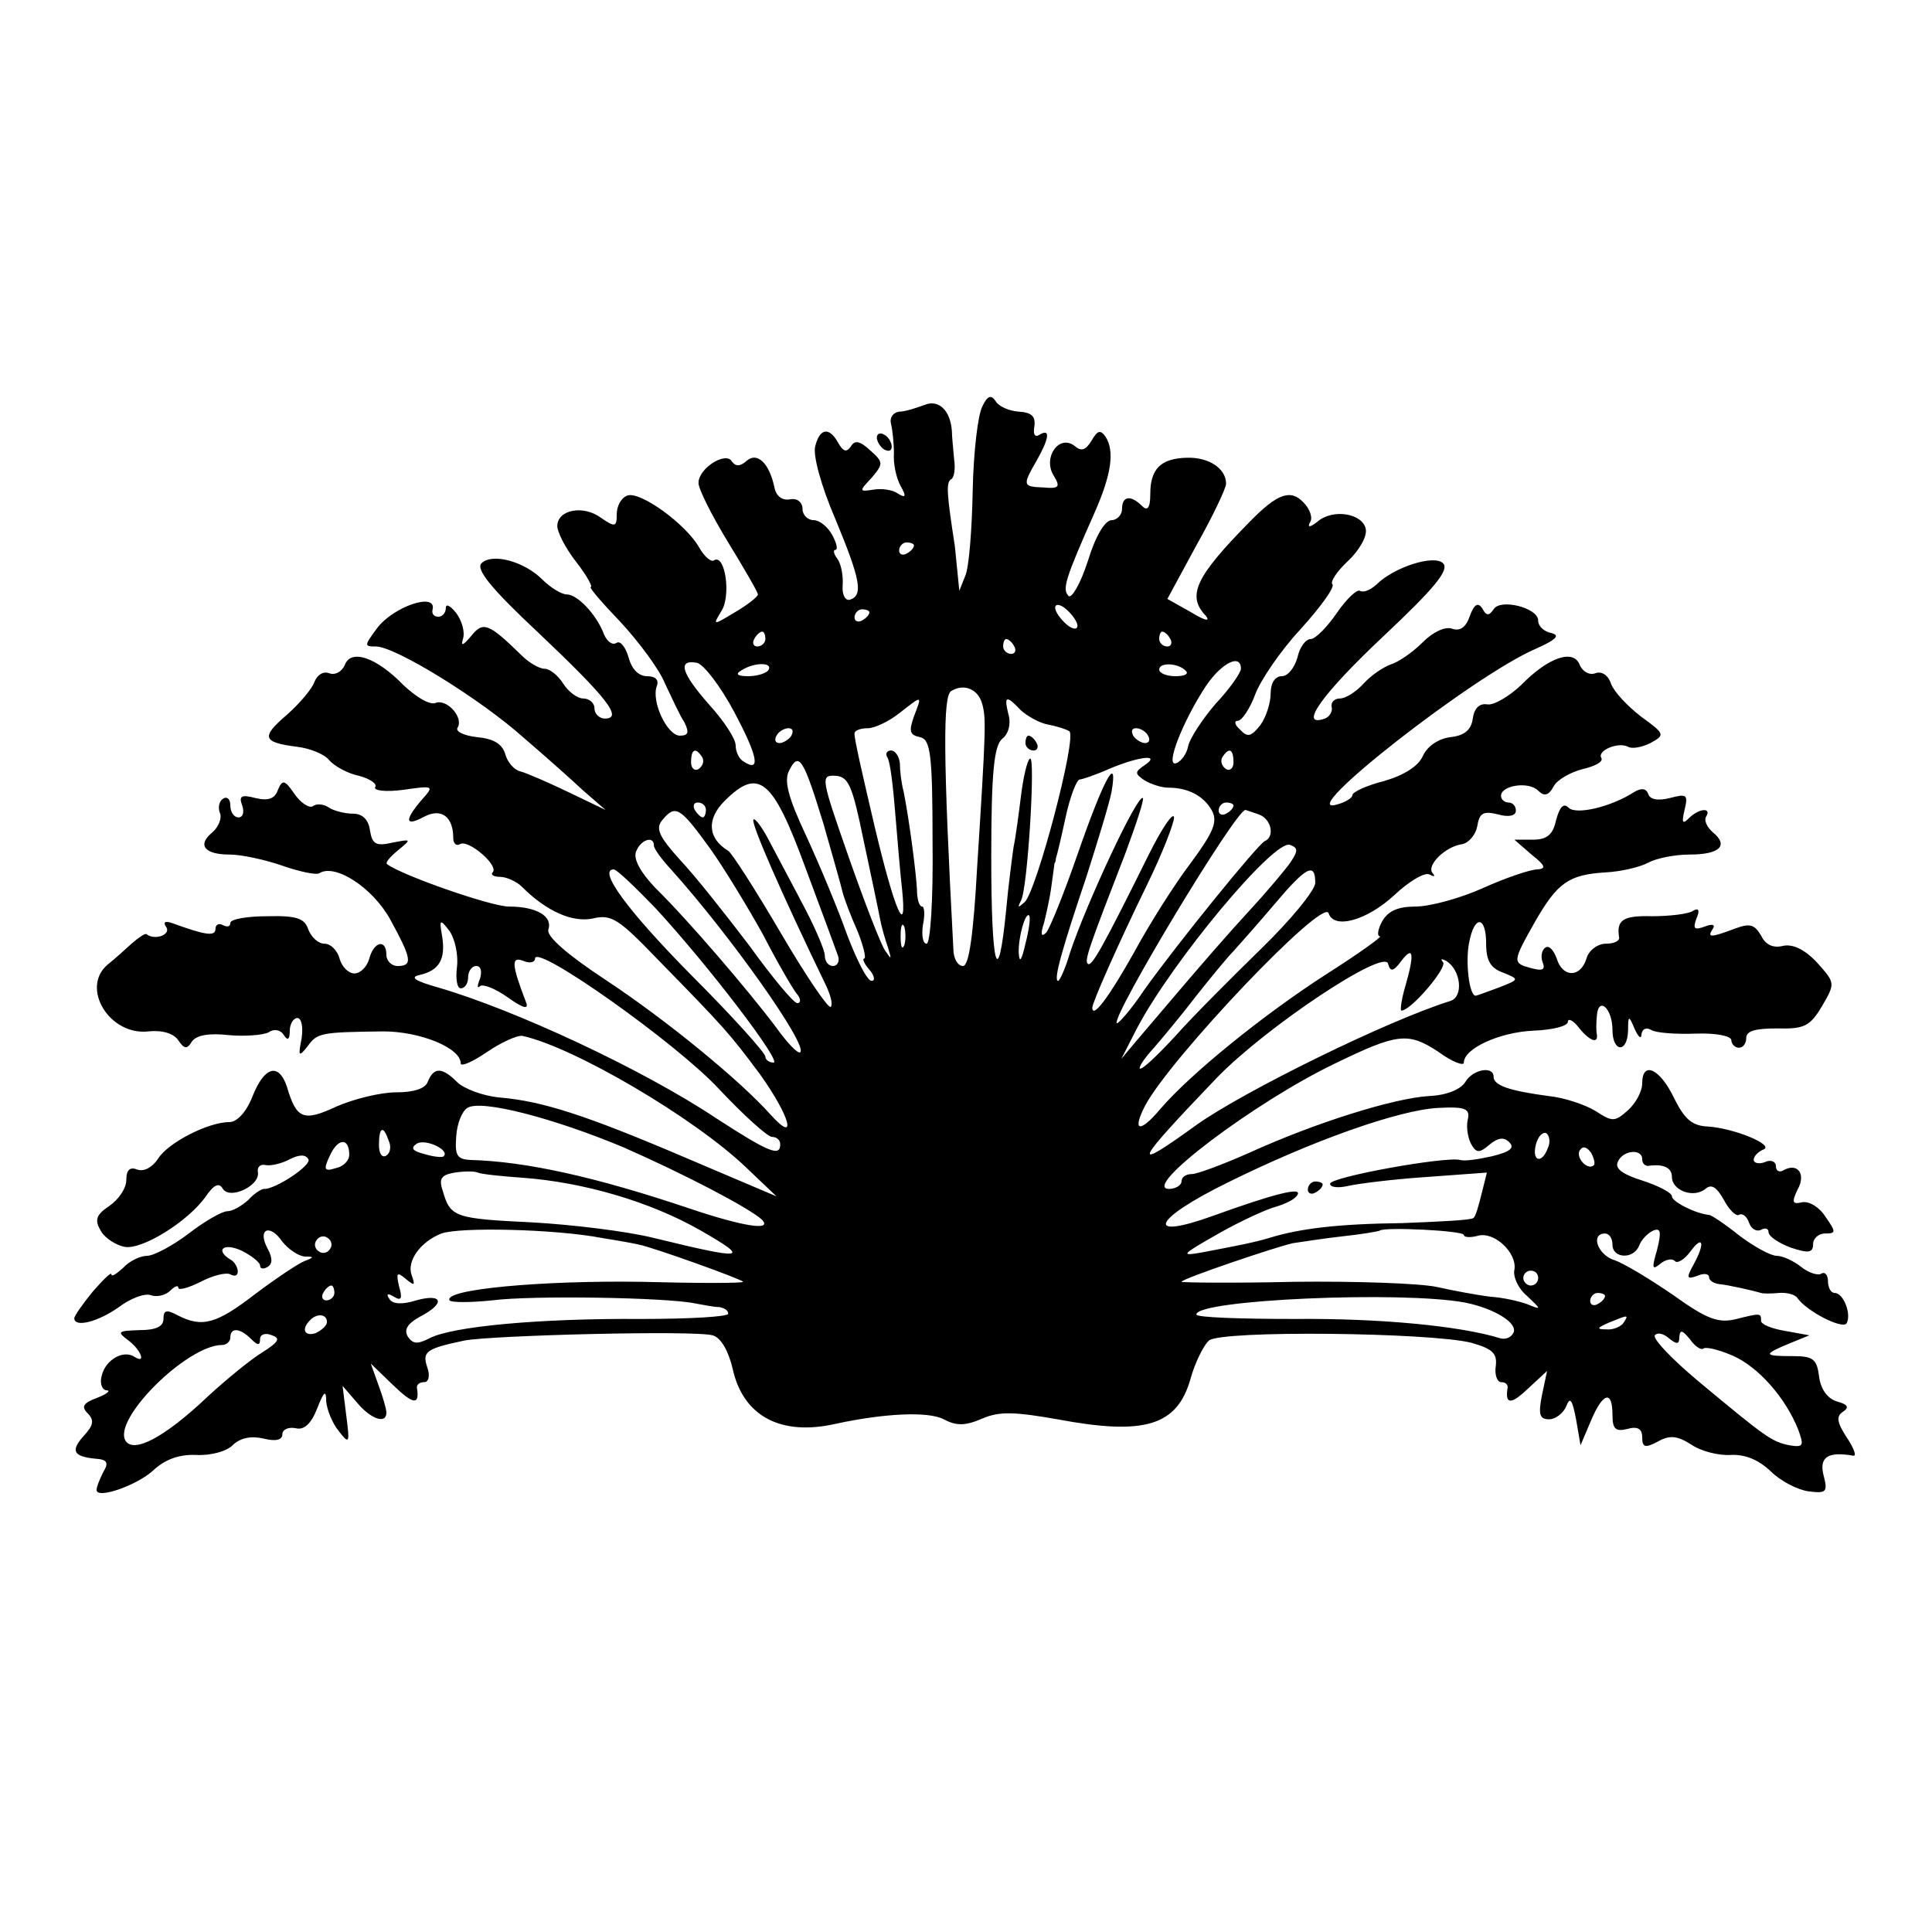 <?xml version="1.0" standalone="no"?>
<!DOCTYPE svg PUBLIC "-//W3C//DTD SVG 20010904//EN"
 "http://www.w3.org/TR/2001/REC-SVG-20010904/DTD/svg10.dtd">
<svg version="1.0" xmlns="http://www.w3.org/2000/svg"
 width="260pt" height="260pt" viewBox="0 0 260 260"
 preserveAspectRatio="xMidYMid meet">
<g transform="translate(0,260) scale(0.1,-0.1)"
fill="#000000" stroke="none">
<path d="M1322 2053 c-6 -11 -12 -62 -13 -114 -1 -52 -5 -103 -10 -114 l-8
-20 -2 20 c-1 11 -3 29 -4 40 -11 71 -12 86 -5 90 4 2 6 14 4 27 -1 13 -3 30
-3 38 -2 28 -18 43 -37 35 -11 -4 -26 -9 -34 -9 -8 -1 -13 -8 -11 -16 2 -8 4
-26 4 -40 -1 -14 3 -33 9 -44 8 -14 7 -17 -4 -10 -7 5 -22 7 -33 5 -19 -3 -19
-2 -2 16 16 19 16 21 -2 37 -14 13 -21 14 -26 5 -6 -8 -10 -7 -17 5 -12 22
-25 20 -31 -5 -3 -12 8 -53 27 -97 34 -82 38 -103 20 -109 -6 -2 -11 6 -10 19
1 13 -2 29 -7 36 -5 6 -6 12 -3 12 4 0 2 9 -4 20 -6 11 -17 20 -25 20 -8 0
-15 7 -15 15 0 9 -7 15 -17 13 -11 -2 -19 5 -21 17 -7 32 -23 47 -37 35 -9 -8
-15 -8 -20 -1 -8 14 -45 -9 -45 -29 0 -8 18 -44 40 -80 22 -36 40 -67 40 -70
0 -3 -14 -14 -31 -24 -30 -18 -30 -18 -18 2 13 20 5 77 -10 68 -4 -3 -13 5
-20 17 -17 31 -80 77 -97 70 -8 -3 -14 -14 -14 -25 0 -17 -2 -18 -21 -5 -24
18 -59 11 -59 -11 0 -8 11 -30 26 -49 14 -18 22 -33 19 -33 -3 0 15 -21 40
-47 24 -26 52 -63 60 -83 9 -19 20 -43 26 -52 7 -14 5 -18 -6 -18 -17 0 -39
46 -31 67 3 8 -2 13 -13 13 -12 0 -21 10 -25 25 -4 14 -11 23 -16 20 -6 -4
-13 2 -17 11 -10 27 -36 54 -50 54 -7 0 -22 9 -33 20 -25 25 -68 36 -82 22 -8
-8 13 -34 76 -93 93 -88 115 -116 90 -116 -7 0 -14 6 -14 14 0 7 -7 13 -15 13
-8 0 -20 9 -27 20 -7 11 -18 20 -25 20 -7 0 -21 8 -31 18 -45 44 -52 46 -68
26 -11 -13 -14 -14 -11 -4 3 9 -1 24 -9 35 -8 10 -14 13 -14 7 0 -7 -5 -12
-10 -12 -6 0 -9 4 -8 9 7 25 -53 5 -75 -25 -17 -23 -17 -24 -1 -24 26 0 141
-71 199 -123 28 -24 64 -56 80 -71 l30 -26 -50 24 c-27 13 -57 26 -65 28 -8 2
-17 12 -20 23 -4 14 -16 21 -38 23 -18 2 -30 8 -26 13 8 14 -15 39 -30 33 -8
-3 -26 8 -43 24 -37 38 -71 49 -79 27 -4 -9 -13 -14 -21 -11 -8 3 -16 -2 -20
-12 -3 -9 -20 -29 -37 -44 -35 -30 -33 -37 14 -43 17 -2 37 -10 43 -18 7 -8
25 -18 40 -21 15 -4 25 -11 22 -15 -3 -5 14 -7 37 -4 42 6 43 6 25 -14 -23
-27 -22 -36 4 -22 23 12 39 0 39 -29 0 -7 4 -11 9 -8 11 7 53 -29 44 -38 -3
-3 1 -6 10 -6 8 0 22 -6 29 -13 33 -33 68 -49 96 -43 25 6 35 -1 87 -55 91
-93 97 -100 138 -155 40 -56 51 -95 14 -54 -41 46 -141 128 -223 182 -50 33
-79 58 -76 67 6 18 -16 31 -53 31 -24 0 -144 42 -164 57 -3 2 4 10 15 19 18
15 18 15 -8 10 -22 -5 -27 -2 -30 16 -2 15 -10 23 -23 23 -11 0 -26 4 -32 8
-7 5 -17 6 -22 2 -5 -3 -17 5 -25 17 -13 19 -16 19 -22 5 -4 -12 -13 -15 -30
-11 -19 5 -23 3 -18 -10 3 -9 1 -16 -5 -16 -6 0 -11 7 -11 16 0 8 -4 13 -10 9
-5 -3 -7 -12 -4 -19 3 -7 -2 -19 -10 -26 -21 -17 -11 -30 23 -30 16 0 48 -7
71 -15 23 -8 46 -13 50 -10 21 13 71 -19 95 -62 29 -53 31 -63 10 -63 -8 0
-15 7 -15 15 0 22 -17 18 -23 -5 -3 -11 -12 -20 -20 -20 -8 0 -17 9 -20 20 -3
11 -12 20 -20 20 -9 0 -18 9 -22 19 -5 15 -15 19 -55 18 -28 0 -50 -4 -50 -9
0 -5 -4 -6 -10 -3 -5 3 -10 1 -10 -5 0 -11 -15 -8 -59 8 -9 3 -12 1 -7 -6 6
-10 -16 -18 -27 -9 -2 1 -11 -5 -20 -13 -9 -8 -23 -21 -32 -28 -37 -31 2 -96
55 -90 19 2 34 -3 40 -12 8 -12 12 -12 18 -2 6 9 23 12 50 9 22 -2 47 0 54 4
7 5 16 3 20 -4 5 -8 8 -6 8 6 0 9 5 17 10 17 6 0 8 -12 6 -27 -5 -25 -4 -26 8
-11 13 18 17 19 102 20 49 0 104 -22 104 -43 0 -5 16 2 35 15 19 13 41 23 48
22 69 -15 231 -110 301 -177 l41 -39 -120 51 c-138 59 -195 77 -252 82 -23 2
-49 12 -58 21 -20 20 -31 20 -39 1 -3 -10 -19 -15 -43 -15 -21 0 -57 -9 -80
-19 -45 -21 -54 -17 -67 27 -11 32 -30 27 -46 -13 -8 -21 -21 -35 -31 -35 -29
0 -83 -28 -96 -49 -8 -12 -19 -18 -28 -15 -10 4 -15 0 -15 -14 0 -11 -10 -26
-23 -35 -18 -12 -20 -19 -11 -34 6 -10 21 -19 32 -21 24 -4 86 35 109 68 11
16 18 19 23 10 10 -15 51 5 47 23 -1 7 4 11 11 9 7 -1 21 2 32 8 12 6 21 7 25
0 5 -8 -45 -41 -60 -40 -3 0 -13 -6 -21 -15 -9 -8 -21 -15 -28 -15 -7 0 -30
-13 -52 -30 -21 -16 -47 -30 -56 -30 -9 0 -24 -7 -32 -16 -9 -8 -16 -13 -16
-9 0 4 -11 -7 -25 -23 -14 -17 -25 -33 -25 -36 0 -13 32 -5 60 15 16 12 35 19
43 16 8 -3 20 0 26 6 6 6 11 8 11 4 0 -4 14 0 30 8 17 9 35 13 40 10 6 -3 10
-2 10 4 0 5 -4 13 -10 16 -21 13 -9 23 15 12 14 -7 25 -16 25 -20 0 -5 5 -5
10 -2 7 4 7 12 0 25 -14 26 3 34 20 9 8 -10 21 -19 30 -20 13 0 13 -1 0 -6 -8
-3 -38 -23 -66 -44 -53 -41 -72 -46 -105 -29 -15 8 -19 7 -19 -5 0 -10 -10
-15 -32 -15 -30 -1 -31 -2 -15 -14 17 -13 24 -32 8 -22 -15 10 -39 -4 -44 -25
-3 -10 0 -19 6 -20 7 0 1 -5 -12 -10 -19 -7 -22 -12 -13 -21 9 -9 8 -16 -5
-30 -18 -20 -15 -28 15 -31 16 -1 19 -5 11 -18 -5 -10 -9 -20 -9 -24 0 -13 54
6 76 26 16 15 35 22 58 21 20 -1 42 5 50 14 10 9 24 12 41 8 16 -4 25 -2 25 6
0 6 8 10 18 8 11 -3 21 6 29 27 9 23 12 25 12 9 1 -11 8 -29 17 -40 14 -18 15
-17 10 21 l-5 40 19 -22 c19 -23 40 -30 40 -14 0 5 -5 22 -11 38 l-10 28 30
-29 c28 -27 36 -27 32 -3 0 4 4 7 10 7 6 0 8 9 4 20 -7 21 -2 25 50 36 37 7
309 14 334 7 11 -3 21 -20 27 -45 14 -64 65 -91 139 -74 65 14 124 17 145 6
17 -9 29 -9 52 1 23 10 44 9 101 -1 117 -22 161 -9 179 54 6 22 18 46 25 52
16 14 297 11 353 -3 28 -8 35 -14 33 -31 -2 -12 2 -22 7 -22 6 0 9 -3 9 -7 -4
-23 4 -24 27 -2 l26 24 -7 -33 c-5 -26 -3 -32 10 -32 8 0 19 8 23 18 5 13 8 8
13 -18 l6 -35 14 33 c16 38 29 42 29 8 0 -19 4 -23 20 -19 14 4 20 0 20 -11 0
-14 4 -15 21 -6 16 9 26 8 45 -4 13 -9 37 -15 53 -14 19 1 37 -6 54 -22 13
-13 36 -25 51 -27 24 -3 26 -1 20 22 -6 24 6 32 40 26 5 -1 1 10 -9 25 -13 20
-14 28 -5 34 9 6 7 10 -8 14 -13 4 -22 17 -24 34 -3 23 -8 27 -35 27 -40 0
-41 2 -5 17 l27 11 -33 6 c-18 3 -33 9 -32 14 0 10 -1 10 -33 2 -24 -6 -39 -1
-85 32 -32 22 -67 43 -79 47 -23 7 -33 36 -13 36 6 0 10 -7 10 -15 0 -19 29
-20 36 -1 3 8 12 17 19 20 10 4 11 -2 5 -26 -7 -24 -7 -28 4 -19 7 6 16 8 20
4 3 -4 13 2 21 13 17 23 20 11 4 -18 -10 -18 -9 -20 5 -15 9 4 16 3 16 -2 0
-4 6 -8 13 -9 12 -1 47 -9 57 -12 3 -1 13 -1 24 0 10 1 22 -2 25 -7 13 -18 60
-42 66 -34 7 12 -4 41 -16 41 -5 0 -9 7 -9 16 0 8 -4 13 -9 10 -4 -3 -17 1
-27 9 -10 8 -25 15 -33 15 -8 0 -30 12 -50 27 -20 16 -38 28 -41 28 -19 2 -50
18 -50 25 0 5 -18 14 -39 21 -26 8 -38 16 -34 25 6 16 33 19 33 4 0 -5 3 -9 8
-9 20 3 32 -2 32 -15 0 -18 29 -29 45 -16 8 7 15 3 25 -15 7 -13 16 -22 20
-20 5 3 11 -2 14 -11 3 -8 10 -12 16 -9 5 3 10 2 10 -3 0 -6 14 -15 30 -21 24
-8 30 -7 30 5 0 7 7 14 16 14 15 0 15 2 1 22 -8 13 -22 22 -32 20 -13 -3 -14
0 -6 17 12 21 0 37 -19 26 -5 -3 -10 -1 -10 5 0 7 -7 10 -15 6 -8 -3 -15 -1
-15 3 0 5 6 11 13 14 16 6 -40 29 -75 31 -21 1 -31 10 -45 38 -19 40 -43 51
-43 20 0 -11 -9 -27 -19 -36 -18 -16 -21 -16 -44 -1 -13 8 -42 18 -63 20 -52
7 -74 14 -74 26 0 15 -28 10 -38 -7 -6 -10 -25 -18 -49 -19 -48 -3 -153 -36
-241 -76 -36 -16 -71 -29 -78 -29 -8 0 -14 -4 -14 -10 0 -5 -8 -10 -17 -10
-38 1 116 117 222 168 86 42 100 43 140 17 19 -14 35 -20 35 -15 0 19 48 41
94 43 25 1 46 6 46 12 0 5 7 2 14 -7 14 -18 27 -24 25 -10 -1 4 -1 15 0 25 2
27 21 10 21 -19 0 -30 20 -32 21 -1 0 21 1 21 9 2 5 -11 9 -14 9 -7 1 7 6 10
13 6 6 -4 33 -6 60 -5 27 1 48 -3 48 -9 0 -5 5 -10 10 -10 6 0 10 6 10 13 0
10 13 13 42 13 36 -1 44 3 60 30 18 31 18 31 -7 59 -17 18 -33 25 -46 22 -12
-3 -23 1 -29 14 -9 15 -15 17 -36 9 -32 -12 -37 -12 -29 0 4 6 -1 7 -11 3 -14
-5 -16 -3 -11 11 5 11 3 15 -5 10 -6 -4 -31 -7 -55 -7 -39 1 -48 -5 -44 -29 0
-5 -8 -8 -18 -8 -11 0 -23 -9 -26 -20 -8 -26 -32 -26 -40 0 -4 11 -10 18 -15
15 -5 -3 -7 -12 -4 -20 4 -10 0 -12 -15 -8 -26 7 -26 8 5 63 30 52 45 63 95
66 20 1 46 7 57 13 11 6 36 11 56 11 40 0 53 12 31 30 -8 7 -12 16 -9 21 8 13
-10 11 -23 -2 -9 -9 -10 -6 -6 11 5 21 3 22 -20 16 -16 -4 -27 -2 -29 6 -3 7
-9 8 -19 2 -31 -20 -78 -31 -88 -21 -7 7 -12 1 -17 -17 -4 -19 -12 -26 -31
-26 l-25 0 23 -20 c19 -15 20 -19 8 -20 -9 0 -42 -11 -73 -25 -31 -14 -72 -25
-91 -25 -24 0 -37 -6 -45 -20 -6 -11 -7 -20 -3 -20 4 0 -28 -23 -72 -51 -84
-54 -183 -134 -224 -182 -27 -32 -38 -30 -20 5 34 64 240 281 247 259 7 -22
51 -10 88 24 20 19 42 32 48 28 6 -3 8 -3 4 2 -9 10 17 36 40 39 9 2 18 13 20
24 3 18 8 21 28 16 14 -4 24 -2 24 5 0 6 -4 11 -10 11 -5 0 -10 4 -10 9 0 14
37 20 50 7 8 -8 14 -7 21 6 5 9 23 19 39 23 17 4 28 10 25 15 -6 10 23 22 36
15 5 -3 18 -1 30 5 20 11 20 12 -13 36 -18 14 -36 33 -40 44 -4 12 -13 17 -21
14 -8 -3 -17 2 -21 11 -8 22 -42 11 -79 -27 -16 -15 -36 -27 -45 -26 -11 2
-18 -5 -20 -19 -2 -15 -11 -23 -30 -25 -16 -2 -31 -12 -37 -25 -6 -14 -25 -26
-52 -34 -24 -6 -43 -15 -43 -19 0 -4 -10 -10 -22 -13 -56 -15 185 174 269 210
27 12 33 18 21 21 -10 2 -18 9 -18 17 0 17 -51 30 -60 15 -6 -9 -10 -9 -15 1
-6 9 -11 6 -17 -10 -5 -15 -13 -21 -24 -17 -9 3 -25 -4 -39 -18 -14 -14 -33
-27 -43 -30 -11 -4 -27 -15 -37 -26 -10 -11 -24 -20 -32 -20 -7 0 -12 -5 -11
-11 2 -6 -3 -14 -9 -16 -37 -13 -3 34 79 111 68 64 89 89 80 98 -12 12 -66 -5
-90 -29 -8 -7 -17 -11 -22 -8 -4 2 -18 -11 -31 -30 -13 -19 -29 -35 -35 -35
-7 0 -15 -11 -18 -25 -4 -14 -13 -25 -21 -25 -9 0 -15 -9 -15 -23 0 -13 -6
-32 -14 -43 -12 -15 -17 -17 -27 -6 -7 6 -9 12 -3 12 5 0 16 16 23 35 7 19 34
59 61 88 27 30 47 57 43 61 -3 3 6 17 21 31 15 14 26 33 24 43 -4 21 -44 28
-65 10 -10 -8 -14 -8 -10 -1 4 6 0 18 -9 27 -17 18 -35 12 -72 -26 -74 -75
-85 -100 -59 -127 6 -8 -2 -6 -20 5 l-32 18 39 72 c22 39 40 77 40 83 0 21
-24 36 -53 35 -35 -1 -49 -15 -49 -49 0 -19 -4 -23 -11 -16 -15 15 -27 14 -27
-4 0 -8 -7 -15 -14 -15 -9 0 -22 -22 -32 -55 -10 -31 -22 -51 -26 -47 -9 9 -4
24 35 112 23 52 27 83 15 102 -7 10 -11 9 -19 -5 -8 -13 -14 -15 -23 -7 -21
16 -43 -16 -28 -40 9 -15 8 -18 -14 -16 -28 1 -28 3 -9 36 17 30 19 44 4 35
-6 -4 -9 0 -7 11 2 14 -4 19 -21 20 -13 1 -27 7 -31 14 -6 9 -11 8 -18 -7z
m-92 -187 c0 -3 -4 -8 -10 -11 -5 -3 -10 -1 -10 4 0 6 5 11 10 11 6 0 10 -2
10 -4z m220 -108 c0 -6 -7 -5 -15 2 -8 7 -15 17 -15 22 0 6 7 5 15 -2 8 -7 15
-17 15 -22z m-280 18 c0 -3 -4 -8 -10 -11 -5 -3 -10 -1 -10 4 0 6 5 11 10 11
6 0 10 -2 10 -4z m-140 -36 c0 -5 -5 -10 -11 -10 -5 0 -7 5 -4 10 3 6 8 10 11
10 2 0 4 -4 4 -10z m545 0 c3 -5 1 -10 -4 -10 -6 0 -11 5 -11 10 0 6 2 10 4
10 3 0 8 -4 11 -10z m-210 -10 c3 -5 1 -10 -4 -10 -6 0 -11 5 -11 10 0 6 2 10
4 10 3 0 8 -4 11 -10z m-377 -88 c32 -60 36 -82 13 -67 -6 3 -11 13 -11 22 0
9 -16 33 -35 54 -38 43 -44 62 -17 57 9 -2 32 -32 50 -66z m46 56 c-3 -4 -15
-8 -27 -8 -15 0 -18 3 -9 8 17 11 43 11 36 0z m562 -1 c4 -4 -2 -7 -14 -7 -12
0 -22 4 -22 9 0 10 26 9 36 -2z m74 3 c0 -5 -15 -27 -34 -47 -18 -21 -35 -47
-37 -57 -2 -11 -10 -21 -16 -23 -16 -6 9 57 40 104 21 31 47 44 47 23z m-348
-48 c5 -19 5 -31 -7 -219 -5 -91 -11 -133 -19 -133 -7 0 -13 10 -13 23 -14
262 -14 340 -3 347 18 11 37 2 42 -18z m-92 -16 c-7 -20 -6 -25 8 -28 14 -3
17 -21 17 -141 1 -78 -3 -137 -8 -137 -5 0 -7 11 -5 25 3 14 2 25 -1 25 -4 0
-7 10 -7 23 -1 21 -10 92 -18 132 -3 11 -5 28 -5 38 -1 9 -6 17 -12 17 -5 0
-8 -4 -5 -9 4 -5 8 -40 11 -78 3 -37 7 -83 9 -100 7 -68 -10 -29 -37 85 -15
64 -28 120 -27 125 0 4 8 7 18 7 9 0 28 9 42 20 32 25 31 25 20 -4z m144 8 c9
-8 25 -17 36 -19 11 -2 24 -6 29 -9 11 -7 -44 -215 -60 -230 -9 -8 -10 -8 -5
2 9 15 20 199 12 191 -4 -3 -9 -26 -12 -50 -3 -24 -7 -55 -10 -69 -2 -14 -7
-52 -10 -85 -11 -111 -20 -77 -20 72 0 116 4 150 15 159 8 6 12 20 8 33 -6 25
-3 26 17 5z m-309 -34 c-3 -5 -11 -10 -16 -10 -6 0 -7 5 -4 10 3 6 11 10 16
10 6 0 7 -4 4 -10z m480 0 c3 -5 2 -10 -4 -10 -5 0 -13 5 -16 10 -3 6 -2 10 4
10 5 0 13 -4 16 -10z m-600 -29 c3 -5 1 -12 -5 -16 -5 -3 -10 1 -10 9 0 18 6
21 15 7z m715 -7 c0 -8 -5 -12 -10 -9 -6 4 -8 11 -5 16 9 14 15 11 15 -7z
m-552 -82 c12 -42 24 -84 26 -93 2 -8 11 -32 20 -52 8 -20 12 -37 9 -37 -3 0
0 -7 7 -15 7 -8 8 -15 3 -15 -6 0 -20 28 -33 62 -12 34 -37 94 -55 133 -25 53
-30 75 -23 88 13 26 19 17 46 -71z m432 78 c-13 -9 -13 -11 0 -20 8 -5 23 -10
32 -10 27 0 48 -11 59 -31 8 -15 2 -29 -29 -71 -22 -29 -56 -83 -76 -120 -33
-59 -56 -90 -56 -74 0 7 35 86 74 166 20 41 36 82 36 90 -1 8 -16 -14 -34 -50
-61 -123 -77 -152 -82 -147 -5 4 1 21 51 150 14 38 25 71 23 73 -7 6 -76 -142
-98 -208 -6 -21 -14 -38 -16 -38 -7 0 6 45 38 140 15 47 31 99 34 115 9 54
-12 13 -46 -85 -18 -52 -37 -99 -42 -105 -7 -7 -8 -2 -3 13 3 12 8 34 10 50 2
15 4 28 4 30 1 1 2 4 2 7 1 2 7 27 13 55 6 28 15 51 19 51 3 0 21 6 39 14 40
17 72 21 48 5z m-378 -100 c10 -47 20 -94 22 -105 2 -11 7 -29 11 -40 5 -17 5
-17 -4 -4 -6 9 -28 66 -49 126 -37 106 -38 110 -18 109 18 -1 23 -13 38 -86z
m-78 -38 c22 -59 42 -113 44 -119 2 -7 -1 -13 -7 -13 -6 0 -11 6 -11 14 0 7
-12 35 -26 62 -14 27 -35 66 -46 87 -11 22 -22 37 -24 34 -4 -4 38 -100 98
-224 6 -13 9 -25 6 -28 -3 -3 -33 41 -67 99 -34 58 -66 108 -71 111 -28 17
-29 43 -5 67 46 46 65 30 109 -90z m-134 78 c0 -5 -2 -10 -4 -10 -3 0 -8 5
-11 10 -3 6 -1 10 4 10 6 0 11 -4 11 -10z m710 6 c0 -3 -4 -8 -10 -11 -5 -3
-10 -1 -10 4 0 6 5 11 10 11 6 0 10 -2 10 -4z m-705 -57 c20 -28 52 -81 72
-117 19 -37 40 -73 45 -79 6 -7 6 -13 1 -13 -5 0 -34 35 -65 78 -32 42 -73 94
-93 115 -28 31 -33 42 -24 53 18 22 24 18 64 -37z m739 45 c17 -6 22 -30 8
-36 -9 -4 -117 -137 -162 -200 -18 -27 -35 -46 -37 -45 -8 8 160 287 173 287
1 0 9 -3 18 -6z m-814 -42 c0 -4 10 -18 23 -32 80 -89 184 -236 174 -246 -3
-3 -18 13 -33 34 -36 48 -118 144 -162 187 -20 21 -30 39 -26 49 6 16 24 22
24 8z m857 -22 c-6 -9 -32 -40 -57 -67 -25 -27 -64 -72 -87 -99 -23 -27 -51
-60 -63 -74 l-21 -25 21 41 c48 91 185 255 206 247 11 -4 11 -8 1 -23z m-855
-62 c72 -78 171 -208 159 -208 -6 0 -11 4 -11 8 0 5 -44 54 -99 109 -87 88
-127 143 -105 143 4 0 29 -24 56 -52z m888 34 c0 -10 -33 -50 -72 -88 -40 -39
-93 -92 -116 -118 -24 -26 -45 -46 -48 -44 -2 2 7 15 19 28 12 14 38 45 57 70
19 24 42 52 50 60 8 9 33 37 55 63 43 51 55 57 55 29z m-390 -82 c-5 -22 -8
-27 -9 -13 -1 21 9 56 14 51 2 -2 0 -19 -5 -38z m-765 -31 c-2 -16 0 -29 5
-29 6 0 10 7 10 15 0 8 5 15 11 15 6 0 8 -7 5 -17 -4 -10 -4 -14 0 -10 4 3 20
-3 37 -15 21 -15 29 -17 25 -7 -20 52 -20 62 -4 56 9 -4 16 -2 16 3 0 21 192
-115 248 -176 33 -35 65 -64 71 -64 6 0 11 -4 11 -10 0 -17 -15 -11 -86 35
-99 66 -271 146 -374 176 -32 9 -39 14 -25 17 26 6 35 21 30 52 -4 23 -3 24
10 7 7 -10 12 -32 10 -48z m602 29 c-3 -7 -5 -2 -5 12 0 14 2 19 5 13 2 -7 2
-19 0 -25z m783 2 c0 -23 6 -33 23 -39 22 -9 22 -9 -6 -20 -16 -6 -30 -11 -31
-11 -9 0 -14 46 -9 71 7 38 23 37 23 -1z m-114 -23 c16 21 18 10 5 -35 -5 -17
-7 -32 -5 -32 13 0 62 58 56 65 -4 5 -2 5 4 2 20 -12 24 -48 6 -54 -84 -26
-279 -122 -342 -167 -90 -65 -85 -54 28 64 66 68 225 174 230 153 3 -11 7 -11
18 4z m-1047 -251 c82 -36 168 -81 186 -97 16 -16 -24 -10 -98 15 -125 42
-219 63 -294 65 -18 1 -21 6 -19 32 1 17 8 34 15 38 18 12 117 -14 210 -53z
m1136 36 c-2 -10 1 -25 5 -32 7 -12 11 -12 25 0 11 9 19 10 26 3 8 -8 1 -13
-23 -19 -18 -4 -37 -7 -43 -5 -20 5 -175 -23 -175 -32 0 -5 11 -6 24 -3 13 3
60 9 105 12 l82 6 -7 -28 c-4 -16 -8 -31 -11 -33 -2 -3 -45 -5 -96 -7 -85 -1
-137 -7 -179 -20 -20 -6 -41 -10 -88 -19 -33 -6 -31 -4 20 25 30 17 65 33 77
36 13 4 26 10 29 16 7 11 -30 2 -113 -28 -94 -34 -82 -5 20 45 113 56 229 97
282 100 38 2 44 -1 40 -17z m-1452 -27 c4 -8 2 -17 -3 -20 -6 -4 -10 3 -10 14
0 25 6 27 13 6z m1560 -10 c-8 -22 -22 -18 -16 5 3 11 9 17 14 15 4 -3 6 -12
2 -20z m-1613 -9 c0 -8 -8 -16 -18 -18 -16 -5 -17 -2 -8 17 11 24 26 24 26 1z
m127 -2 c-1 -2 -13 -1 -26 3 -16 4 -19 8 -10 14 12 7 45 -9 36 -17z m1548 -12
c-8 -8 -25 10 -19 20 4 6 9 5 15 -3 4 -7 6 -15 4 -17z m-1441 -17 c81 -6 171
-32 239 -71 68 -39 60 -40 -63 -10 -36 9 -110 18 -164 21 -104 5 -110 7 -120
42 -6 17 -2 22 16 25 13 2 27 2 31 0 4 -2 32 -5 61 -7z m106 -81 c25 -4 47 -8
50 -9 17 -3 140 -47 140 -50 0 -2 -62 -2 -137 0 -133 2 -267 -10 -258 -25 2
-3 28 -3 57 0 53 7 235 4 273 -4 11 -2 26 -5 33 -5 6 -1 12 -4 12 -9 0 -4 -53
-7 -117 -7 -136 1 -255 -10 -285 -26 -16 -8 -22 -8 -29 2 -6 10 0 18 16 27 35
18 31 32 -5 22 -19 -6 -32 -5 -36 2 -5 7 -2 8 6 3 10 -6 12 -3 7 14 -4 18 -3
20 9 10 12 -10 13 -9 8 5 -7 19 12 45 40 56 25 9 154 6 216 -6z m1160 4 c0 -3
8 -4 19 -1 22 6 53 -23 49 -46 -2 -9 5 -25 17 -35 20 -19 20 -19 0 -11 -11 4
-33 9 -50 10 -16 2 -49 8 -71 13 -23 5 -110 8 -193 7 -83 -2 -151 -1 -151 0 0
4 127 47 150 52 8 1 38 6 65 9 28 3 51 7 52 8 6 5 113 0 113 -6z m-1526 -19
c-3 -5 -10 -7 -15 -3 -5 3 -7 10 -3 15 3 5 10 7 15 3 5 -3 7 -10 3 -15z m1626
-39 c0 -5 -4 -10 -10 -10 -5 0 -10 5 -10 10 0 6 5 10 10 10 6 0 10 -4 10 -10z
m-1620 -20 c0 -5 -5 -10 -11 -10 -5 0 -7 5 -4 10 3 6 8 10 11 10 2 0 4 -4 4
-10z m1522 -13 c39 -8 70 -27 65 -40 -3 -7 -11 -10 -18 -8 -55 17 -164 27
-276 26 -73 0 -133 2 -133 6 0 20 277 32 362 16z m188 9 c0 -3 -4 -8 -10 -11
-5 -3 -10 -1 -10 4 0 6 5 11 10 11 6 0 10 -2 10 -4z m-1720 -35 c0 -5 -7 -11
-15 -15 -15 -5 -20 5 -8 17 9 10 23 9 23 -2z m1745 -1 c-3 -5 -14 -10 -23 -9
-14 0 -13 2 3 9 27 11 27 11 20 0z m-1847 -22 c9 -9 12 -9 12 0 0 6 7 9 16 5
12 -4 9 -9 -13 -23 -15 -9 -48 -36 -73 -59 -59 -56 -100 -77 -111 -60 -18 29
83 129 130 129 6 0 11 5 11 10 0 14 13 13 28 -2z m1922 3 c1 10 4 9 14 -3 7
-10 15 -15 18 -13 3 3 20 -1 39 -9 35 -15 72 -57 89 -100 8 -22 7 -24 -12 -21
-24 5 -32 11 -121 85 -36 30 -63 58 -60 63 3 4 11 3 19 -4 11 -9 14 -8 14 2z"/>
<path d="M1380 1600 c0 -5 5 -10 11 -10 5 0 7 5 4 10 -3 6 -8 10 -11 10 -2 0
-4 -4 -4 -10z"/>
<path d="M1760 999 c0 -5 5 -7 10 -4 6 3 10 8 10 11 0 2 -4 4 -10 4 -5 0 -10
-5 -10 -11z"/>
<path d="M1180 2011 c0 -5 5 -13 10 -16 6 -3 10 -2 10 4 0 5 -4 13 -10 16 -5
3 -10 2 -10 -4z"/>
</g>
</svg>
